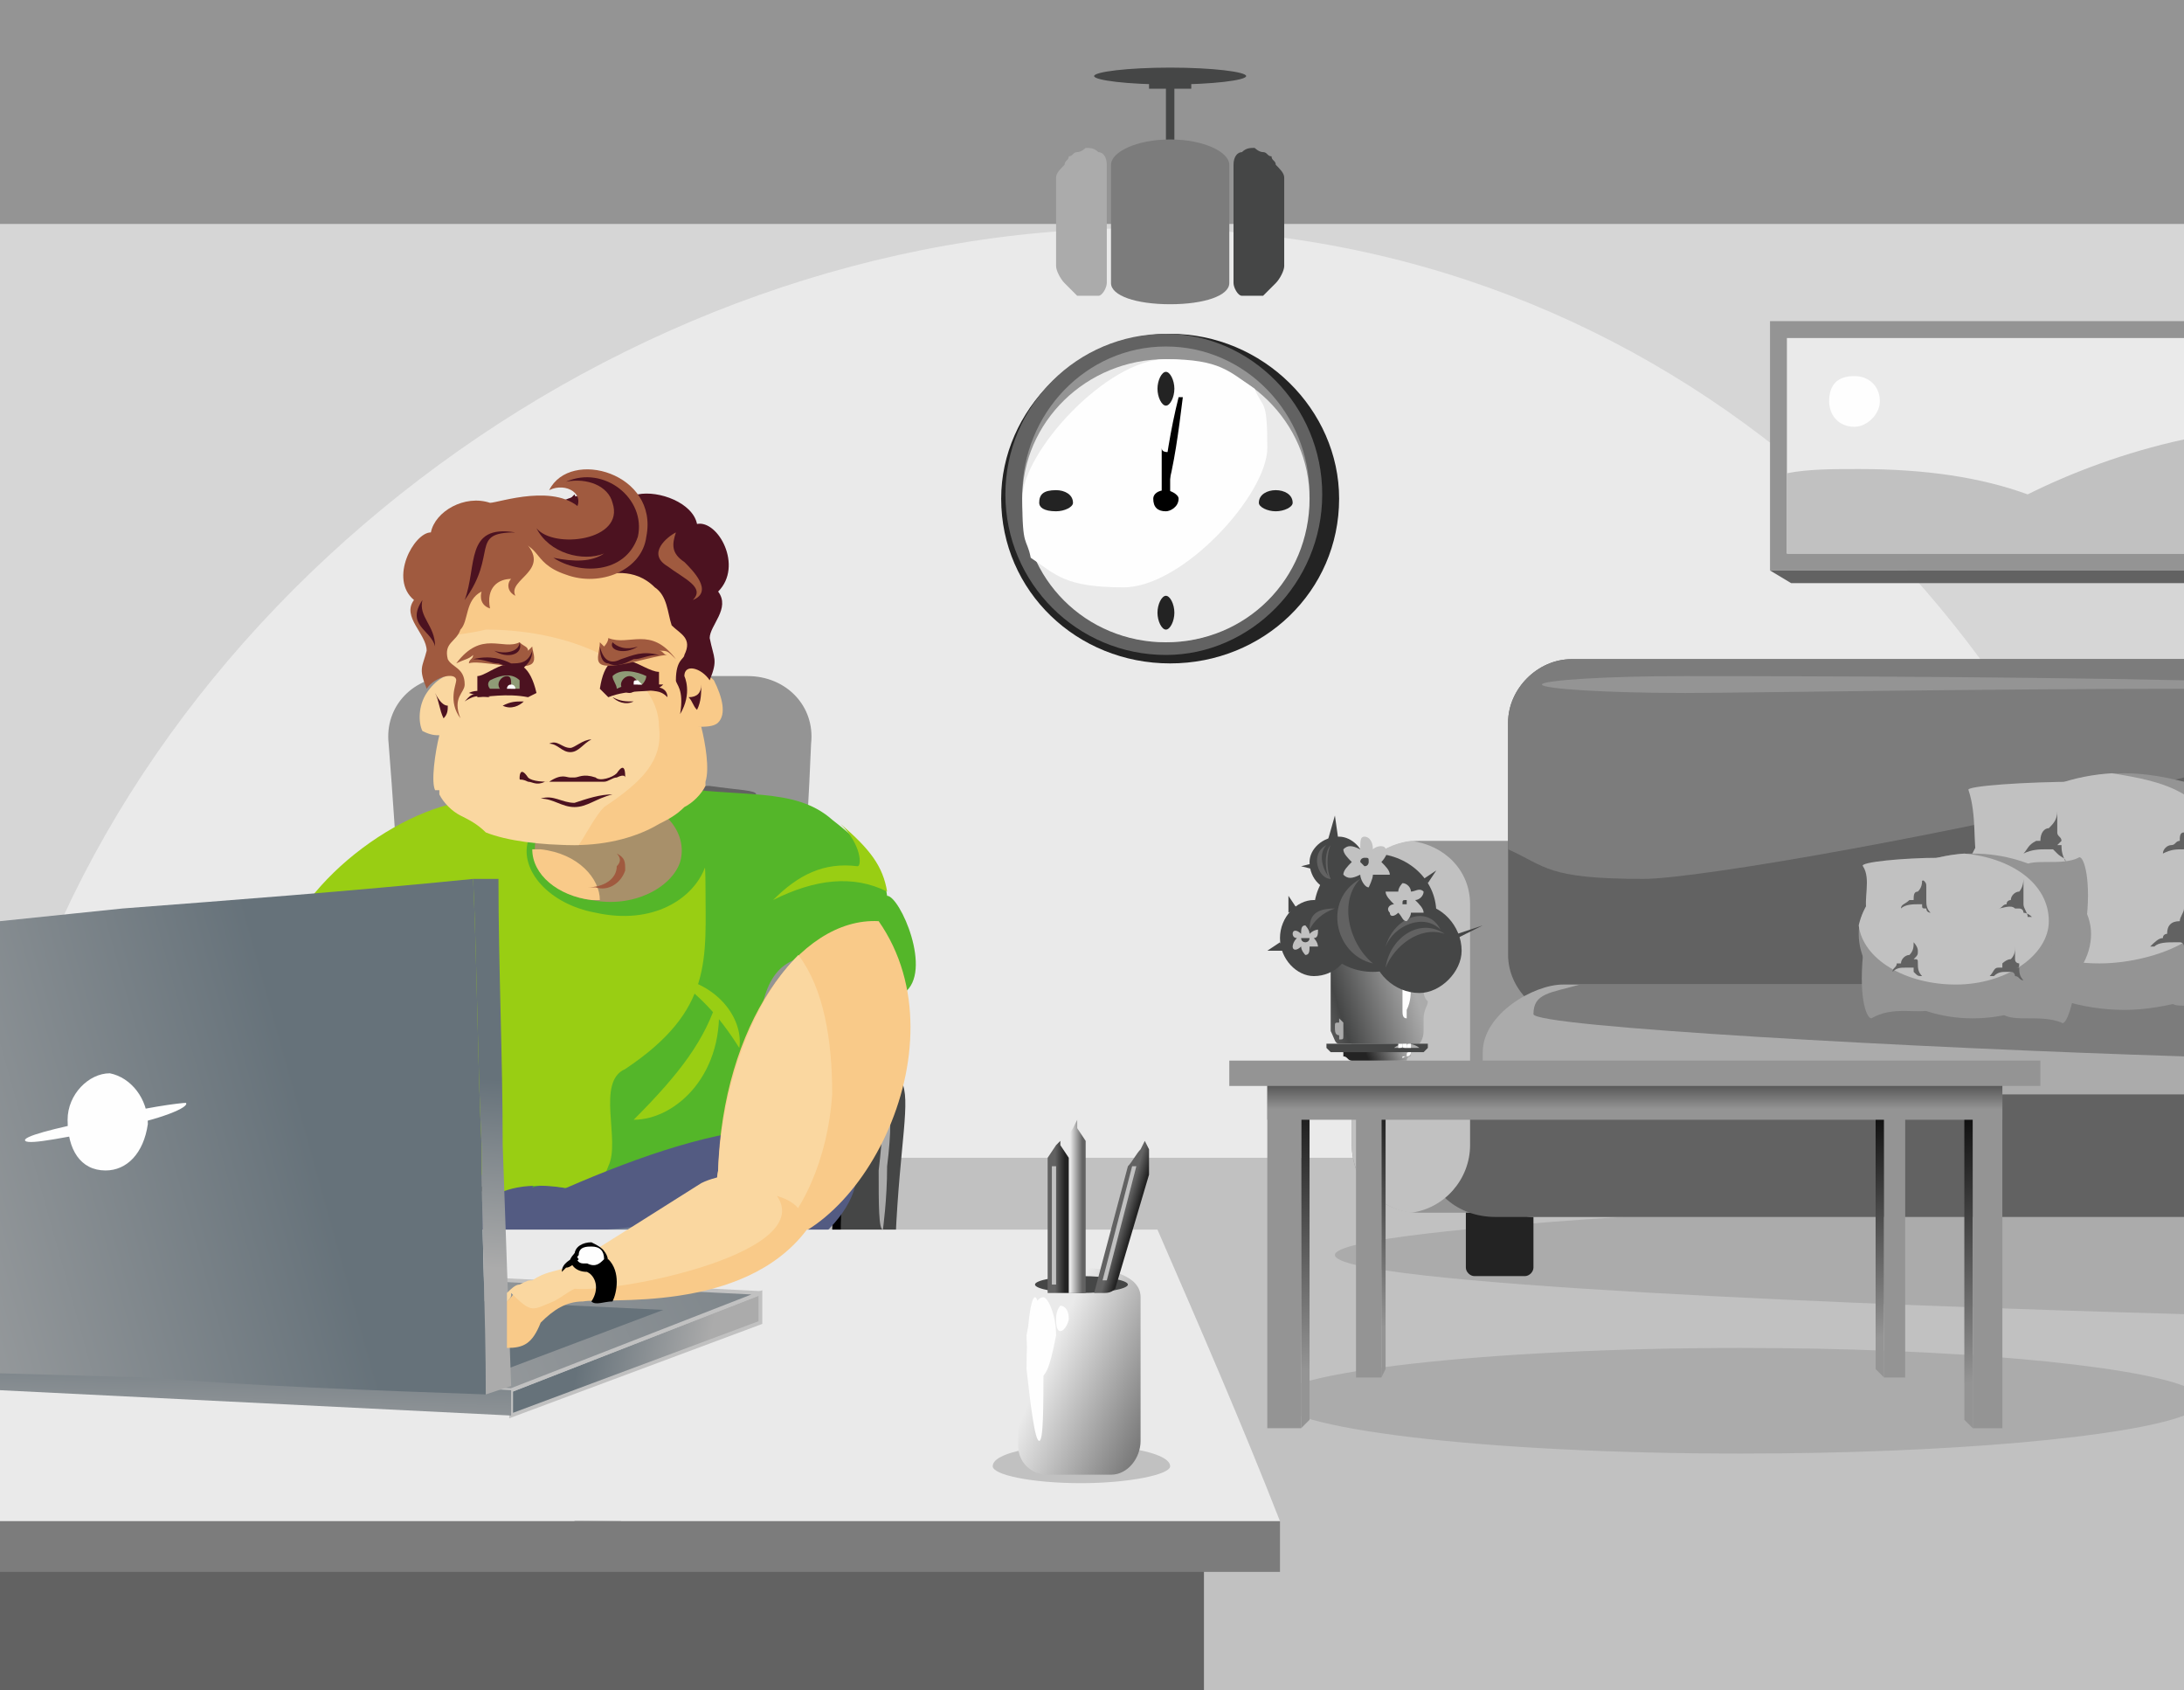 <?xml version="1.0" encoding="UTF-8"?>
<!DOCTYPE svg PUBLIC "-//W3C//DTD SVG 1.1//EN" "http://www.w3.org/Graphics/SVG/1.1/DTD/svg11.dtd">
<!-- Creator: CorelDRAW X7 -->
<svg xmlns="http://www.w3.org/2000/svg" xml:space="preserve" width="517px" height="400px" version="1.1" shape-rendering="geometricPrecision" text-rendering="geometricPrecision" image-rendering="optimizeQuality" fill-rule="evenodd" clip-rule="evenodd"
viewBox="0 0 517 400"
 xmlns:xlink="http://www.w3.org/1999/xlink">
 <defs>
      <linearGradient id="id0" gradientUnits="userSpaceOnUse" x1="450.702" y1="314.535" x2="433.084" y2="261.716">
       <stop offset="0" stop-opacity="1" stop-color="#949494"/>
       <stop offset="1" stop-opacity="1" stop-color="black"/>
      </linearGradient>
      <linearGradient id="id1" gradientUnits="userSpaceOnUse" x1="473.11" y1="324.527" x2="449.483" y2="263.027">
       <stop offset="0" stop-opacity="1" stop-color="#949494"/>
       <stop offset="1" stop-opacity="1" stop-color="black"/>
      </linearGradient>
       <linearGradient id="id2" gradientUnits="userSpaceOnUse" x1="332.884" y1="313.4" x2="324.342" y2="250.02">
        <stop offset="0" stop-opacity="1" stop-color="#949494"/>
        <stop offset="1" stop-opacity="1" stop-color="black"/>
       </linearGradient>
       <linearGradient id="id3" gradientUnits="userSpaceOnUse" x1="316.035" y1="323.436" x2="304.479" y2="249.032">
        <stop offset="0" stop-opacity="1" stop-color="#949494"/>
        <stop offset="1" stop-opacity="1" stop-color="black"/>
       </linearGradient>
      <linearGradient id="id4" gradientUnits="userSpaceOnUse" x1="378.817" y1="262.526" x2="378.817" y2="248.71">
       <stop offset="0" stop-opacity="1" stop-color="#949494"/>
       <stop offset="1" stop-opacity="1" stop-color="black"/>
      </linearGradient>
     <linearGradient id="id5" gradientUnits="userSpaceOnUse" x1="151.04" y1="348.682" x2="135.519" y2="348.682">
      <stop offset="0" stop-opacity="1" stop-color="#949494"/>
      <stop offset="1" stop-opacity="1" stop-color="black"/>
     </linearGradient>
     <linearGradient id="id6" gradientUnits="userSpaceOnUse" x1="245.739" y1="326.825" x2="277.081" y2="340.613">
      <stop offset="0" stop-opacity="1" stop-color="#EAEAEA"/>
      <stop offset="1" stop-opacity="1" stop-color="#626262"/>
     </linearGradient>
     <linearGradient id="id7" gradientUnits="userSpaceOnUse" x1="253.331" y1="298.437" x2="256.243" y2="298.437">
      <stop offset="0" stop-opacity="1" stop-color="#EAEAEA"/>
      <stop offset="1" stop-opacity="1" stop-color="#626262"/>
     </linearGradient>
     <linearGradient id="id8" gradientUnits="userSpaceOnUse" x1="249.768" y1="292.857" x2="252.114" y2="292.857">
      <stop offset="0" stop-opacity="1" stop-color="#626262"/>
      <stop offset="1" stop-opacity="1" stop-color="#232323"/>
     </linearGradient>
     <linearGradient id="id9" gradientUnits="userSpaceOnUse" x1="264.167" y1="293.821" x2="266.738" y2="294.584">
      <stop offset="0" stop-opacity="1" stop-color="#626262"/>
      <stop offset="1" stop-opacity="1" stop-color="#232323"/>
     </linearGradient>
      <linearGradient id="id10" gradientUnits="userSpaceOnUse" x1="308.625" y1="244.035" x2="335.31" y2="235.817">
       <stop offset="0" stop-opacity="1" stop-color="#7C7C7C"/>
       <stop offset="0.341" stop-opacity="1" stop-color="#454646"/>
       <stop offset="1" stop-opacity="1" stop-color="#ABABAB"/>
      </linearGradient>
      <linearGradient id="id11" gradientUnits="userSpaceOnUse" x1="324.15" y1="251.324" x2="332.675" y2="247.445">
       <stop offset="0" stop-opacity="1" stop-color="#232323"/>
       <stop offset="1" stop-opacity="1" stop-color="#ABABAB"/>
      </linearGradient>
    <linearGradient id="id12" gradientUnits="userSpaceOnUse" x1="166.341" y1="326.762" x2="136.968" y2="321.21">
     <stop offset="0" stop-opacity="1" stop-color="#ABABAB"/>
     <stop offset="1" stop-opacity="1" stop-color="#66727A"/>
    </linearGradient>
     <linearGradient id="id13" gradientUnits="userSpaceOnUse" x1="44.314" y1="337.362" x2="232.199" y2="249.439">
      <stop offset="0" stop-opacity="1" stop-color="#ABABAB"/>
      <stop offset="1" stop-opacity="1" stop-color="#66727A"/>
     </linearGradient>
     <linearGradient id="id14" gradientUnits="userSpaceOnUse" x1="85.219" y1="349.453" x2="86.193" y2="313.924">
      <stop offset="0" stop-opacity="1" stop-color="#ABABAB"/>
      <stop offset="1" stop-opacity="1" stop-color="#66727A"/>
     </linearGradient>
    <linearGradient id="id15" gradientUnits="userSpaceOnUse" x1="-52.513" y1="300.054" x2="72.566" y2="265.011">
     <stop offset="0" stop-opacity="1" stop-color="#ABABAB"/>
     <stop offset="1" stop-opacity="1" stop-color="#66727A"/>
    </linearGradient>
    <linearGradient id="id16" gradientUnits="userSpaceOnUse" x1="116.831" y1="300.181" x2="119.765" y2="255.551">
     <stop offset="0" stop-opacity="1" stop-color="#ABABAB"/>
     <stop offset="1" stop-opacity="1" stop-color="#66727A"/>
    </linearGradient>
 </defs>
 <g id="Слой_x0020_1">
  <g id="_720108928">
   <polygon fill="#D6D6D6" points="0,0 517,0 517,400 0,400 "/>
   <path fill="#EAEAEA" d="M517 259l0 132c-1,3 -2,6 -2,9l-513 0c0,-3 -1,-6 -2,-9l0 -132c29,-115 146,-205 270,-205 125,0 218,90 247,205z"/>
   <polygon fill="#949494" points="0,0 517,0 517,53 0,53 "/>
   <polygon fill="#C1C1C1" points="0,274 517,274 517,400 0,400 "/>
   <g>
    <polygon fill="#949494" points="419,76 517,76 517,135 419,135 "/>
    <polygon fill="#EAEAEA" points="423,80 517,80 517,131 423,131 "/>
    <polygon fill="#626262" points="517,135 419,135 424,138 517,138 "/>
    <path fill="#C1C1C1" d="M440 111c16,0 29,2 40,6 10,-5 23,-10 37,-13l0 27 -94 0 0 -19c5,-1 11,-1 17,-1z"/>
    <path fill="#FEFEFE" d="M439 89c3,0 6,2 6,6 0,3 -3,6 -6,6 -4,0 -6,-3 -6,-6 0,-4 2,-6 6,-6z"/>
   </g>
   <g>
    <path fill="#ABABAB" d="M517 311c-72,-2 -201,-7 -201,-14 0,-7 129,-13 201,-15l0 29z"/>
    <path fill="#232323" d="M347 300l0 -26c0,-2 1,-3 2,-3l12 0c1,0 2,4 2,5l0 24c0,1 -1,2 -2,2l-12 0c-1,0 -2,-1 -2,-2z"/>
    <path fill="#949494" d="M336 199l181 0 0 88 -181 0c-9,0 -16,-7 -16,-16l0 -57c0,-8 7,-15 16,-15z"/>
    <path fill="#626262" d="M372 156l145 0 0 85 -145 0c-8,0 -15,-7 -15,-15l0 -55c0,-8 7,-15 15,-15z"/>
    <path fill="#7C7C7C" d="M372 156l145 0 0 28c-52,13 -115,24 -128,24 -23,0 -23,-3 -32,-7l0 -30c0,-8 7,-15 15,-15z"/>
    <path fill="#ABABAB" d="M370 233l147 0 0 55 -154 0c-7,0 -12,-7 -12,-16l0 -23c0,-9 12,-16 19,-16z"/>
    <path fill="#949494" d="M399 160c11,0 72,0 118,1l0 2c-46,0 -107,1 -118,1 -19,0 -34,-1 -34,-2 0,-1 15,-2 34,-2z"/>
    <path fill="#7C7C7C" d="M517 250c-64,-2 -154,-7 -154,-10 0,-5 4,-5 11,-7l143 0 0 17z"/>
    <path fill="#626262" d="M337 273c1,-8 8,-14 17,-14l163 0 0 29 -163 0c-9,0 -16,-6 -17,-15z"/>
    <path fill="#C1C1C1" d="M334 287c-8,-1 -14,-8 -14,-16l0 -57c0,-8 6,-14 14,-15 8,1 14,7 14,15l0 57c0,8 -6,15 -14,16z"/>
    <path fill="#626262" d="M336 216c0,1 0,1 0,2 0,0 0,1 0,1l0 0c0,1 1,3 2,4l0 1c-1,-1 -2,-1 -3,-2 0,-1 0,-1 -1,-2 0,1 0,1 -1,1 0,0 0,0 -1,-1l0 0c-1,0 -4,0 -6,1l0 0c1,-1 2,-2 3,-2 1,-1 1,-1 2,-1 0,0 0,0 0,0 0,-2 1,-3 2,-3 1,-1 2,-3 2,-5l0 0c1,1 1,2 1,4 0,1 0,1 0,2z"/>
    <g>
     <path fill="#949494" d="M503 183c5,0 10,1 14,2l0 52c-4,1 -9,2 -14,2 -21,0 -38,-13 -38,-28 0,-15 17,-28 38,-28z"/>
     <path fill="#949494" d="M514 237c0,1 2,1 3,1l0 -3c-1,1 -3,2 -3,2z"/>
     <path fill="#949494" d="M489 235c-4,2 -13,0 -20,3 -1,1 -4,-5 -3,-21 0,-7 -1,-11 9,-5 2,0 0,6 3,11 2,6 8,10 11,12z"/>
     <path fill="#C1C1C1" d="M500 183c6,1 12,2 17,5l0 35c-5,3 -13,5 -20,5 -17,0 -30,-9 -32,-20 2,-13 17,-24 35,-25z"/>
     <path fill="#626262" d="M487 197c0,1 1,1 1,2 0,0 0,0 -1,1l1 0c0,1 0,2 1,4l0 0c0,-1 -1,-1 -2,-2 0,0 -1,-1 -1,-1 0,0 0,0 -1,0 0,0 0,0 -1,0l0 0c-1,0 -3,0 -5,1l0 0c1,-1 1,-2 3,-3 0,0 0,0 1,0 0,0 0,0 0,0 0,-2 1,-3 2,-3 1,-1 2,-2 2,-4l0 0c0,1 0,2 0,3 0,1 0,2 0,2z"/>
     <path fill="#626262" d="M484 218c0,1 0,1 0,2 0,0 0,0 0,1l0 0c0,1 1,2 2,4l0 0c-1,-1 -2,-1 -2,-2 -1,0 -1,-1 -1,-1 -1,0 -1,0 -1,0 0,0 -1,0 -1,0l0 0c-2,0 -3,0 -5,1l0 0c0,-1 1,-2 2,-2 1,-1 1,-1 2,-1 0,0 0,0 0,0 0,-2 1,-3 2,-3 1,-1 1,-2 1,-4l0 0c1,1 1,2 1,3 0,1 0,2 0,2z"/>
     <path fill="#626262" d="M517 201c-2,0 -3,0 -5,1l0 0c0,-1 1,-2 2,-2 1,0 1,-1 2,-1 0,0 0,0 0,0 0,-1 0,-2 1,-2l0 4z"/>
     <path fill="#626262" d="M517 224c0,0 0,-1 -1,-1 0,0 0,0 0,0 -1,0 -1,0 -1,0l0 0c-2,0 -4,0 -5,1l-1 0c1,-1 2,-2 3,-2 0,-1 1,-1 1,-1 0,0 0,0 0,0 0,-2 1,-3 3,-3 0,-1 1,-2 1,-3l0 9z"/>
     <path fill="#C1C1C1" d="M468 203c-1,-3 0,-10 -2,-16 -1,-1 14,-2 26,-2 6,0 2,0 -5,7 -1,1 -5,0 -9,2 -4,2 -8,7 -10,9z"/>
    </g>
    <g>
     <path fill="#949494" d="M467 202c15,0 28,9 28,19 0,11 -13,20 -28,20 -15,0 -27,-9 -27,-20 0,-10 12,-19 27,-19z"/>
     <path fill="#949494" d="M479 205c2,-2 9,0 13,-2 1,-1 3,4 2,14 0,5 1,8 -6,4 -1,0 0,-4 -2,-8 -1,-4 -6,-7 -7,-8z"/>
     <path fill="#949494" d="M474 240c3,2 9,0 14,2 1,1 3,-4 4,-14 1,-5 2,-8 -6,-5 -1,1 -1,5 -3,9 -2,4 -7,7 -9,8z"/>
     <path fill="#949494" d="M457 239c-3,1 -9,-1 -14,2 -1,0 -3,-4 -2,-15 0,-5 -1,-8 6,-4 2,1 0,5 2,8 2,4 6,7 8,9z"/>
     <path fill="#C1C1C1" d="M465 202c11,1 20,7 20,16 0,8 -10,15 -22,15 -12,0 -22,-6 -23,-14 2,-9 12,-16 25,-17z"/>
     <path fill="#626262" d="M456 212c0,0 0,0 0,1 0,0 0,0 0,0l0 0c0,1 0,2 1,3l0 0c0,0 -1,0 -1,-1 -1,0 -1,0 -1,-1 0,0 0,0 -1,0 0,0 0,0 0,0l0 0c-1,0 -3,0 -4,1l0 0c0,-1 1,-1 2,-2 0,0 0,0 1,0 0,0 0,0 0,0 0,-1 0,-2 1,-2 1,-1 1,-2 1,-3l0 0c1,1 1,1 1,2 0,1 0,1 0,2z"/>
     <path fill="#626262" d="M453 227c1,0 1,0 1,1 0,0 0,0 0,0l0 0c0,1 0,2 1,3l0 0c-1,0 -1,0 -2,-1 0,0 0,0 0,-1 -1,0 -1,0 -1,0 0,0 0,0 -1,0l0 0c-1,0 -2,0 -3,1l0 0c0,-1 1,-1 1,-2 1,0 1,0 1,0 0,0 0,0 0,0 0,-1 1,-2 2,-2 1,-1 1,-2 1,-3l0 0c0,0 1,1 1,2 0,1 0,1 -1,2z"/>
     <path fill="#626262" d="M479 212c0,0 0,1 0,1 0,0 0,1 0,1l0 0c0,1 1,2 1,3l1 0c-1,-1 -2,-1 -2,-1 0,-1 -1,-1 -1,-1 0,0 0,0 0,0 -1,0 -1,0 -1,0l0 0c-1,-1 -3,0 -4,0l0 0c1,0 1,-1 2,-1 0,-1 1,-1 1,-1 0,0 0,0 0,0 0,-1 1,-2 2,-2 0,0 1,-1 1,-3l0 0c0,1 0,2 0,3 0,0 0,1 0,1z"/>
     <path fill="#626262" d="M477 227c0,1 1,1 1,1 0,1 0,1 -1,1l1 0c0,1 0,2 1,3l0 0c-1,0 -1,-1 -2,-1 0,0 0,-1 -1,-1 0,0 0,0 0,0 0,0 -1,0 -1,0l0 0c-1,0 -2,0 -3,1l-1 0c1,-1 1,-2 2,-2 1,0 1,0 1,0 0,0 0,-1 0,-1 0,0 1,-1 2,-1 1,-1 1,-2 1,-3l0 0c0,0 0,1 0,2 0,0 0,1 0,1z"/>
     <path fill="#C1C1C1" d="M442 216c-1,-3 1,-8 -1,-11 -1,-1 10,-2 18,-2 4,0 2,0 -3,5 -1,1 -4,0 -7,1 -3,2 -5,5 -7,7z"/>
    </g>
    <path fill="#ABABAB" d="M412 319c-61,0 -110,6 -110,12 0,7 49,13 110,13 50,0 92,-4 105,-9l0 -7c-13,-5 -55,-9 -105,-9z"/>
    <g>
     <polygon fill="url(#id0)" points="446,326 444,324 444,256 446,256 "/>
     <polygon fill="#949494" points="446,326 451,326 451,256 446,256 "/>
     <polygon fill="url(#id1)" points="467,338 465,336 465,256 467,256 "/>
     <polygon fill="#949494" points="467,338 474,338 474,256 467,256 "/>
     <g>
      <polygon fill="url(#id2)" points="327,326 328,324 328,256 327,256 "/>
      <polygon fill="#949494" points="321,326 327,326 327,256 321,256 "/>
      <polygon fill="url(#id3)" points="308,338 310,336 310,256 308,256 "/>
      <polygon fill="#949494" points="300,338 308,338 308,256 300,256 "/>
     </g>
     <polygon fill="url(#id4)" points="300,265 474,265 474,256 300,256 "/>
     <polygon fill="#949494" points="291,251 483,251 483,257 291,257 "/>
    </g>
   </g>
   <g>
    <path fill="#232323" d="M277 79c22,0 40,18 40,39 0,22 -18,39 -40,39 -22,0 -40,-17 -40,-39 0,-21 18,-39 40,-39z"/>
    <path fill="#626262" d="M276 79c20,0 37,17 37,38 0,21 -17,38 -37,38 -21,0 -38,-17 -38,-38 0,-21 17,-38 38,-38z"/>
    <path fill="#949494" d="M276 82c19,0 34,16 34,35 0,19 -15,35 -34,35 -19,0 -34,-16 -34,-35 0,-19 15,-35 34,-35z"/>
    <path fill="#EAEAEA" d="M276 85c19,0 34,15 34,33 0,19 -15,34 -34,34 -19,0 -34,-15 -34,-34 0,-18 15,-33 34,-33z"/>
    <path fill="#FEFEFE" d="M276 85c13,0 15,3 21,7 2,5 3,2 3,14 0,11 -20,33 -34,33 -14,0 -16,-3 -22,-7 -1,-5 -2,-2 -2,-14 0,-11 20,-33 34,-33z"/>
    <path fill="black" d="M276 116c1,0 3,1 3,2 0,2 -2,3 -3,3 -2,0 -3,-1 -3,-3 0,-1 1,-2 3,-2z"/>
    <path fill="#232323" d="M276 88c1,0 2,2 2,4 0,2 -1,4 -2,4 -1,0 -2,-2 -2,-4 0,-2 1,-4 2,-4z"/>
    <path fill="#232323" d="M276 141c1,0 2,2 2,4 0,2 -1,4 -2,4 -1,0 -2,-2 -2,-4 0,-2 1,-4 2,-4z"/>
    <path fill="#232323" d="M306 119c0,1 -2,2 -4,2 -2,0 -4,-1 -4,-2 0,-2 2,-3 4,-3 2,0 4,1 4,3z"/>
    <path fill="#232323" d="M254 119c0,1 -2,2 -4,2 -3,0 -4,-1 -4,-2 0,-2 1,-3 4,-3 2,0 4,1 4,3z"/>
    <path fill="black" d="M275 117c1,0 1,0 1,0 2,-7 3,-15 4,-23 -1,0 -1,0 -1,0 -2,8 -3,15 -4,23z"/>
    <path fill="black" d="M275 118c0,0 1,0 2,0 0,-4 0,-8 0,-11 -1,0 -2,0 -2,-1 0,4 0,8 0,12z"/>
   </g>
   <g>
    <path fill="black" d="M182 258c0,3 0,5 1,7 0,1 2,2 3,2 4,1 8,1 12,1 0,8 -1,16 -1,24 0,1 1,2 2,3 3,0 5,0 7,0 1,1 3,-1 3,-2 2,-40 9,-35 -25,-37 -2,0 -3,1 -2,2z"/>
    <path fill="#454646" d="M182 257c0,3 1,5 1,7 1,2 2,3 4,3 4,0 9,-1 13,-1 0,9 -1,18 -1,27 0,1 1,3 3,3 2,0 4,0 7,0 2,0 3,-2 3,-3 2,-45 11,-41 -28,-39 -2,0 -3,2 -2,3z"/>
    <path fill="black" d="M182 259c0,2 1,4 1,5 1,2 2,3 4,3 4,0 9,-1 13,-1 0,0 0,0 0,0 0,-8 0,-9 -3,-9 -2,0 -8,1 -15,2z"/>
    <path fill="#ABABAB" d="M207 256c-3,0 -5,1 -5,2 0,1 2,1 5,1 3,0 5,0 5,-1 0,-1 -2,-2 -5,-2z"/>
    <path fill="#ABABAB" d="M210 276c1,-8 1,-14 0,-14 -1,0 -1,7 -2,15 0,8 0,14 1,14 0,0 1,-7 1,-15z"/>
    <path fill="#ABABAB" d="M201 254c-1,0 -2,1 -2,1 0,0 1,1 2,0 2,0 3,0 3,0 0,-1 -1,-1 -3,-1z"/>
    <path fill="black" d="M105 258c0,3 -1,5 -1,7 -1,1 -2,2 -4,2 -3,1 -7,1 -11,1 0,8 0,16 1,24 0,1 -1,2 -3,3 -2,0 -4,0 -6,0 -2,1 -3,-1 -3,-2 -2,-40 -10,-35 25,-37 2,0 2,1 2,2z"/>
    <path fill="#454646" d="M105 257c0,3 -1,5 -1,7 -1,2 -2,3 -4,3 -5,0 -9,-1 -13,-1 0,9 0,18 1,27 0,1 -1,3 -3,3 -2,0 -5,0 -7,0 -2,0 -3,-2 -3,-3 -3,-45 -11,-41 28,-39 1,0 2,2 2,3z"/>
    <path fill="black" d="M105 259c-1,2 -1,4 -1,5 -1,2 -2,3 -4,3 -5,0 -9,-1 -13,-1 0,0 0,0 0,0 -1,-8 -1,-9 2,-9 3,0 9,1 16,2z"/>
    <path fill="#ABABAB" d="M80 256c2,0 5,1 5,2 0,1 -3,1 -5,1 -3,0 -6,0 -6,-1 0,-1 3,-2 6,-2z"/>
    <path fill="#949494" d="M177 160c-11,0 -23,0 -35,0 -12,0 -23,0 -35,0 -9,0 -16,7 -15,16 2,25 3,48 5,70 1,20 2,40 3,58 1,6 7,11 14,11 9,0 19,0 28,0 10,0 19,0 28,0 7,0 13,-5 14,-11 1,-18 2,-38 4,-58 1,-22 3,-45 4,-70 1,-9 -6,-16 -15,-16z"/>
    <path fill="#454646" d="M186 295l-90 0c-5,0 -9,4 -9,9l0 11c0,5 4,9 9,9l90 0c5,0 9,-4 9,-9l0 -11c0,-5 -4,-9 -9,-9z"/>
    <path fill="#7C7C7C" d="M186 295l-90 0c-3,0 -5,1 -7,4 10,8 37,14 69,14 14,0 26,-1 37,-3l0 -6c0,-5 -4,-9 -9,-9z"/>
    <path fill="#C1C1C1" d="M129 163c-12,0 -22,2 -22,3 0,2 10,3 22,3 13,0 23,-1 23,-3 0,-1 -10,-3 -23,-3z"/>
    <path fill="#626262" d="M142 186c-10,0 -19,0 -26,0 -7,1 -11,1 -11,2 0,0 4,1 11,1 7,0 16,0 26,0 10,0 19,0 26,0 7,0 11,-1 11,-1 0,-1 -4,-1 -11,-2 -6,0 -16,0 -26,0zm0 94c-9,0 -16,0 -22,0 -6,1 -9,1 -9,1 0,1 3,1 9,1 6,0 13,0 22,0 9,0 17,0 22,0 6,0 9,0 9,-1 0,0 -3,0 -9,-1 -5,0 -13,0 -22,0zm0 -12c-9,0 -17,1 -23,1 -5,0 -9,0 -9,1 0,0 4,0 10,1 5,0 13,0 22,0 9,0 17,0 23,0 5,-1 9,-1 9,-1 0,-1 -3,-1 -9,-1 -6,0 -14,-1 -23,-1zm0 -12c-9,0 -17,0 -23,1 -6,0 -10,0 -10,1 0,0 4,0 10,0 6,1 14,1 23,1 9,0 17,0 23,-1 6,0 10,0 10,0 0,-1 -4,-1 -10,-1 -6,-1 -14,-1 -23,-1zm0 -12c-9,0 -18,0 -24,0 -6,0 -9,0 -9,1 0,0 3,1 9,1 7,0 15,0 24,0 9,0 18,0 24,0 6,0 10,-1 10,-1 0,-1 -4,-1 -10,-1 -6,0 -15,0 -24,0zm0 -14c-9,0 -18,0 -24,1 -6,0 -10,0 -10,1 0,0 4,0 10,1 6,0 15,0 24,0 10,0 18,0 24,0 6,-1 10,-1 10,-1 0,-1 -3,-1 -10,-1 -6,-1 -14,-1 -24,-1zm0 -14c-10,0 -18,0 -25,1 -6,0 -10,0 -10,1 0,0 4,0 10,1 7,0 15,0 25,0 10,0 19,0 25,0 6,-1 10,-1 10,-1 0,-1 -4,-1 -10,-1 -6,-1 -15,-1 -25,-1zm0 -15c-10,0 -19,1 -25,1 -7,0 -11,1 -11,1 0,0 4,1 11,1 6,0 15,1 25,1 10,0 19,-1 25,-1 7,0 11,-1 11,-1 0,0 -4,-1 -10,-1 -7,0 -16,-1 -26,-1z"/>
    <polygon fill="url(#id5)" points="147,324 136,324 136,361 147,361 "/>
    <polygon fill="black" points="165,324 118,324 118,327 165,327 "/>
    <polygon fill="black" points="149,324 134,324 134,334 149,334 "/>
   </g>
   <path fill="#F9CA89" d="M94 209c-33,4 -42,54 -23,69 2,2 4,3 7,4 3,-3 6,-6 9,-9 19,-23 22,-51 7,-64z"/>
   <path fill="#FAD7A0" d="M68 276c1,1 2,1 3,2 2,2 4,3 7,4 3,-3 6,-6 9,-9 13,-15 18,-32 16,-46 -8,2 -17,7 -24,15 -9,11 -12,23 -11,34z"/>
   <path fill="#232323" d="M162 226c0,0 0,1 0,2 0,0 0,1 -1,1l1 0c-1,2 -1,4 0,7l1 0c-2,-1 -3,-2 -3,-3 -1,-1 -1,-2 -1,-3 -1,0 -1,0 -1,0 -1,0 -1,0 -2,0l0 0c-2,-2 -5,-2 -8,-1l0 0c1,-1 3,-2 5,-3 0,0 1,0 2,0 0,0 0,0 0,0 1,-2 3,-3 5,-3 1,-1 3,-3 4,-6l0 0c0,2 0,4 -1,5 0,2 0,3 -1,4z"/>
   <path fill="#232323" d="M147 277c0,1 0,1 0,2 0,1 0,1 -1,1l1 1c-1,2 -1,4 0,6l0 0c-1,0 -2,-2 -2,-3 -1,-1 -1,-1 -1,-2 -1,0 -1,0 -2,0 0,0 0,-1 -1,-1l0 0c-2,-1 -5,-2 -8,-1l0 0c1,-1 3,-2 5,-2 0,0 1,-1 2,-1 0,0 0,0 0,0 1,-2 3,-3 4,-2 2,-2 4,-4 5,-6l0 0c0,1 0,3 -1,5 0,1 0,2 -1,3z"/>
   <path fill="#4C1220" d="M80 314c-4,-7 -6,-5 -11,-3 -3,0 -6,0 -9,2 -1,0 -2,0 -4,-1 -5,-2 -12,-7 -17,-2 -3,1 -7,0 -7,4 -2,6 0,15 6,20 9,8 15,-2 30,4 3,0 4,-5 6,-7 1,0 2,-1 2,-2 6,-1 9,-6 4,-15z"/>
   <path fill="#A05A3F" d="M51 311c0,0 0,0 0,0 2,1 4,2 6,4l0 0c0,-1 0,-2 -1,-2l0 0 0 0 0 0 0 0 0 0c0,0 0,0 0,0 -1,0 -1,-1 -1,-2 1,0 1,-1 2,0 0,0 0,0 0,0l1 0c1,1 1,2 1,4 0,0 0,1 0,2 2,2 3,4 4,6 0,1 0,1 -1,2 -1,0 -1,-1 -2,-1 0,-2 -1,-3 -2,-5 0,1 -1,2 -1,3 -1,1 -1,1 -2,0 0,0 0,0 0,0 0,0 0,1 0,1 -1,1 -1,2 -2,2 -1,-1 -1,-1 -1,-2 0,-2 0,-4 0,-6 -1,-2 -2,-4 -5,-6 0,-1 0,-2 1,-2 0,-1 1,-1 1,0 1,1 1,1 2,2zm5 7c-1,-1 -1,-2 -3,-3 1,1 1,1 1,2 0,1 1,3 1,4 0,0 0,0 0,0 0,-1 1,-2 1,-3 0,0 0,0 0,0z"/>
   <path fill="#353758" d="M161 271c19,6 30,21 26,34 -4,14 -22,20 -40,15 0,0 0,0 0,0 -8,3 -18,4 -28,1 -8,-2 -14,-6 -19,-11 6,-6 13,-12 21,-15 -1,-3 -1,-6 0,-9 4,-13 22,-20 40,-15z"/>
   <path fill="#535B82" d="M138 282c13,4 21,14 19,23 -3,9 -16,13 -29,9 -13,-3 -21,-14 -19,-23 3,-9 16,-13 29,-9z"/>
   <path fill="#54B629" d="M197 194c9,7 12,11 13,18 3,0 11,18 4,23 -7,-4 -31,-20 -34,6 -2,5 8,37 7,51 -9,-8 -22,-5 -39,-5 -3,-2 -6,-4 -10,-5 -5,-1 -9,-2 -12,-1 8,-12 4,-24 2,-32 7,-10 -6,-19 -10,-20 -4,-1 -18,-1 -28,0 1,-3 -9,-5 -5,-12 5,-9 7,-27 22,-22 8,3 28,-14 51,-9 17,3 30,0 39,8z"/>
   <path fill="#99CE13" d="M148 253c-7,3 -1,17 -4,23 -1,3 -3,5 -4,7 -1,0 -2,-1 -2,-1 -8,-2 -16,-2 -21,1 -6,-9 -15,-30 -15,-36 -1,4 -1,5 -3,7 -10,1 -35,-14 -34,-19 -1,-20 24,-41 43,-45 7,-1 22,-5 41,-5 11,3 18,6 18,24 0,18 2,30 -19,44z"/>
   <path fill="#535B82" d="M187 267c-28,-1 -72,23 -98,36 -12,6 -20,4 -24,6 -7,2 -2,17 2,19 5,4 2,7 4,8 3,1 6,-5 12,-9 2,-3 8,-4 11,-4 29,-4 70,-10 93,-25 20,-12 22,-30 0,-31z"/>
   <path fill="#707B93" d="M118 288c-1,1 -3,2 -4,2 1,0 3,-1 4,-2zm-5 3c-9,4 -17,8 -24,12 -12,6 -20,4 -24,6 -4,1 -4,5 -3,10 1,0 2,0 3,0 51,5 100,-10 118,-36 -20,7 -45,10 -70,8z"/>
   <path fill="#99CE13" d="M210 211c-8,-4 -17,-3 -27,2 6,-6 12,-9 20,-8 1,0 1,-5 -4,-10 7,6 10,10 11,16z"/>
   <path fill="#54B629" d="M151 185c29,6 17,37 -10,31 -11,-2 -18,-10 -16,-17 2,-7 15,-16 26,-14z"/>
   <path fill="#A8906A" d="M148 189c9,1 15,8 13,15 -2,6 -11,11 -21,9 -9,-1 -15,-8 -13,-15 2,-6 11,-11 21,-9z"/>
   <path fill="#F9CA89" d="M142 213c0,0 -1,0 -2,0 -8,-1 -14,-6 -14,-12 1,0 2,0 2,0 9,1 14,7 14,12z"/>
   <path fill="#4C1220" d="M134 119c1,-1 2,-2 2,-2 1,2 0,4 -2,4 1,-1 1,-2 0,-2z"/>
   <path fill="#54B629" d="M180 246c-9,-1 -12,-9 -11,-15 4,7 7,12 11,15z"/>
   <path fill="#99CE13" d="M159 231c12,2 17,11 16,17 -5,-8 -10,-13 -16,-17z"/>
   <path fill="#99CE13" d="M170 236c2,18 -10,29 -20,29 11,-11 17,-19 20,-29z"/>
   <g>
    <path fill="#F9CA89" d="M208 218c21,30 -6,79 -31,77 -2,0 -5,-1 -7,-2 -1,-5 -1,-10 0,-16 1,-34 19,-60 38,-59z"/>
    <path fill="#FAD7A0" d="M181 295c-1,0 -2,0 -4,0 -2,0 -5,-1 -7,-2 -1,-5 -1,-10 0,-16 1,-22 9,-41 19,-51 6,8 8,20 8,33 -1,15 -7,29 -16,36z"/>
   </g>
   <path fill="#A05A3F" d="M146 202c2,1 2,2 2,4 -1,3 -4,5 -7,4 -1,0 -1,0 -2,0 4,0 7,-2 7,-5 1,-1 1,-2 0,-3z"/>
   <path fill="#F9CA89" d="M133 123c-20,2 -36,21 -24,39 -9,16 -4,20 8,27 5,3 11,10 17,11l0 0c1,0 1,0 2,0l0 0 0 0c0,0 0,0 0,0 8,0 15,-2 20,-5 2,-1 4,-2 6,-4 2,-1 4,-3 5,-5l0 0c0,0 0,0 0,-1l0 0c0,0 0,0 0,0l0 0c0,0 0,0 0,0 1,-3 0,-9 -1,-13 0,0 -1,0 -1,0 2,0 4,0 5,-1 2,-2 1,-6 -1,-10 -3,-3 -6,-4 -8,-2 2,-4 3,-7 3,-10 0,0 0,0 0,0 -1,-15 -14,-26 -31,-26z"/>
   <path fill="#4C1220" d="M165 168c1,-2 1,-4 1,-6 0,2 -1,3 -3,3 1,1 1,2 2,3z"/>
   <g>
    <path fill="#FAD7A0" d="M104 174c-1,0 -2,0 -4,-1 -1,-2 -1,-6 1,-9 2,-3 5,-5 7,-4 -2,-3 -3,-6 -3,-9 3,-1 6,-1 10,-2 22,0 41,10 41,23 1,8 -4,13 -13,19 -2,2 -4,6 -6,9 0,0 -1,0 -1,0 -8,0 -16,-1 -21,-3 -2,-2 -4,-3 -6,-4 -2,-1 -4,-3 -5,-5l0 0c0,0 0,0 0,-1l0 0c0,0 -1,0 -1,0l0 0c0,0 0,0 0,0 -1,-2 0,-9 1,-13zm1 -24c0,1 0,1 0,1l0 -1z"/>
   </g>
   <path fill="#4C1220" d="M105 170c-1,-2 -1,-4 -2,-6 1,2 2,3 3,3 0,1 0,2 -1,3z"/>
   <path fill="#4C1220" d="M130 176c2,-1 3,1 5,1 1,0 3,-2 5,-2 -2,1 -3,3 -5,3l0 0 0 0 0 0 0 0c-2,0 -3,-2 -5,-2z"/>
   <path fill="#4C1220" d="M113 162c0,1 0,2 0,3 2,0 7,-1 12,0l2 -1c-3,-13 -11,-4 -14,-4l0 2z"/>
   <path fill="#8F9B76" d="M123 163c0,0 0,-1 0,-2 -2,-2 -5,-1 -7,0 -1,1 0,2 0,2 2,0 4,0 7,0z"/>
   <path fill="#4C1220" d="M116 165c-2,0 -3,-1 -6,1 1,-1 2,-3 6,-1z"/>
   <path fill="#4C1220" d="M111 164c2,-1 3,0 5,-1 0,0 0,0 0,0 -1,1 -2,2 -5,1z"/>
   <path fill="#4C1220" d="M124 166c-2,0 -3,0 -5,1 2,1 4,0 5,-1z"/>
   <path fill="#4C1220" d="M156 161c0,1 0,2 0,2 -2,1 -7,0 -12,2l-2 -2c2,-13 10,-4 14,-4l0 2z"/>
   <path fill="#8F9B76" d="M146 163c0,-1 -1,-2 -1,-3 2,-2 6,-1 8,0 0,0 0,1 -1,2 -2,0 -4,0 -6,1z"/>
   <path fill="#4C1220" d="M153 163c2,1 3,0 5,2 0,-2 -2,-3 -5,-2z"/>
   <path fill="#4C1220" d="M157 162c-1,0 -3,0 -4,-1 0,1 0,1 -1,1 1,1 3,2 5,0z"/>
   <path fill="#4C1220" d="M145 165c2,1 3,1 5,1 -2,1 -4,0 -5,-1z"/>
   <path fill="#A05A3F" d="M126 157c1,-1 0,-3 0,-4 0,0 -1,1 -1,1 0,-1 -1,-1 -2,-2 -4,2 -9,-3 -15,5 2,-1 3,-1 4,-2 0,1 -1,1 -1,2 2,-1 13,2 15,0z"/>
   <path fill="#A05A3F" d="M142 157c-1,-1 0,-3 0,-5 1,1 1,1 1,1 0,0 1,-1 1,-2 5,2 10,-3 16,5 -2,-2 -2,-2 -4,-2 1,0 1,1 2,1 -3,0 -14,4 -16,2z"/>
   <path fill="#4C1220" d="M142 136c2,0 8,-2 13,3 3,2 3,6 4,9 2,2 5,3 3,7 0,1 -2,1 -2,6 0,1 2,2 1,8 3,-5 1,-9 1,-9 0,-3 4,-2 6,1 2,-5 1,-5 0,-10 0,-3 5,-7 2,-11 6,-6 0,-17 -5,-16 -1,-5 -9,-8 -14,-7 -3,1 -16,-3 -22,5 -1,0 16,4 15,5 -3,2 -5,5 -2,9z"/>
   <path fill="#A05A3F" d="M122 141c-2,-1 -2,-3 -1,-4 -3,0 -6,2 -5,7 -3,-1 -2,-4 -2,-4 -4,2 -3,7 -5,9 -1,3 -4,3 -3,7 1,2 4,2 4,6 0,2 -3,3 -1,8 -3,-4 -1,-8 -1,-9 0,-2 -5,-1 -7,2 -2,-5 -1,-5 0,-9 0,-4 -6,-8 -3,-12 -6,-5 0,-16 4,-16 1,-5 8,-9 14,-7 2,0 16,-5 22,2 1,0 -16,6 -14,7 7,7 -4,9 -2,13z"/>
   <path fill="#A05A3F" d="M130 116c5,-10 26,-4 23,11 -1,8 -11,12 -19,9 -9,-3 -5,-8 -15,-8 -1,-7 15,-5 17,-7 3,-4 -2,-7 -6,-5z"/>
   <path fill="#4C1220" d="M134 114c9,-4 19,4 17,13 -3,9 -14,9 -20,5 5,1 9,1 12,-1 -5,2 -13,0 -16,-6 4,5 21,3 18,-6 -1,-4 -6,-6 -11,-5z"/>
   <path fill="#4C1220" d="M122 126c-11,0 -4,5 -12,16 3,-8 0,-18 12,-16z"/>
   <path fill="#4C1220" d="M100 142c-1,4 3,6 3,11 -1,-4 -7,-5 -3,-11z"/>
   <path fill="#4C1220" d="M142 153c1,4 3,4 5,3 3,-1 5,-2 9,-1 -3,0 -4,1 -6,1 -2,1 -4,2 -6,1 -1,0 -2,-1 -2,-4z"/>
   <path fill="#4C1220" d="M145 152c1,1 3,2 6,1 -3,2 -7,1 -6,-1z"/>
   <path fill="#4C1220" d="M126 154c-1,3 -3,3 -5,3 -2,-1 -5,-2 -9,-1 3,0 4,1 6,1 3,1 5,2 6,1 1,-1 2,-2 2,-4z"/>
   <path fill="#4C1220" d="M123 152c0,2 -3,3 -6,2 3,2 7,1 6,-2z"/>
   <path fill="#A05A3F" d="M160 126c-2,1 -7,5 -2,8 4,3 9,5 6,8 5,-2 0,-7 -2,-9 -3,-2 -3,-4 -2,-7z"/>
   <path fill="#4C1220" d="M136 184c1,0 2,-1 5,0 1,1 4,0 5,-1 2,-3 2,0 2,1 0,0 0,-1 -2,0 -1,0 -2,1 -3,1 -8,0 -7,0 -14,0 -2,1 -3,0 -4,0 -2,-1 -2,0 -2,-1 0,0 0,-3 2,0 1,1 4,1 5,1 3,-2 4,-1 5,-1 0,0 1,0 1,0z"/>
   <path fill="#4C1220" d="M128 189c3,-1 5,1 8,1 3,-1 6,-2 9,-2 -4,1 -6,3 -9,3l0 0 0 0 0 0 0 0c-3,0 -5,-2 -8,-2z"/>
   <path fill="#4C1220" d="M120 160c1,0 1,1 1,2 0,1 0,2 -1,2 -1,0 -2,-1 -2,-2 0,-1 1,-2 2,-2z"/>
   <path fill="#FEFEFE" d="M122 163c0,0 0,0 0,0 0,-1 -1,-1 -1,-1 -1,0 -1,1 -1,1 1,0 1,0 2,0z"/>
   <path fill="#4C1220" d="M149 160c1,0 2,1 2,2 0,1 -1,2 -2,2 -1,0 -2,-1 -2,-2 0,-1 1,-2 2,-2z"/>
   <path fill="#FEFEFE" d="M150 162c0,0 0,0 0,0 0,-1 0,-1 1,-1 0,0 1,1 1,1 -1,0 -2,0 -2,0z"/>
   <g id="_720905456">
    <path fill="#EAEAEA" d="M0 360l105 0 198 0c-9,-23 -19,-46 -29,-69 -57,0 -113,0 -169,0l-105 0 0 69z"/>
    <polygon fill="#626262" points="0,400 285,400 285,370 0,370 "/>
    <polygon fill="#7C7C7C" points="0,360 303,360 303,372 0,372 "/>
   </g>
   <path fill="#C1C1C1" d="M256 342c11,0 21,2 21,5 0,2 -10,4 -21,4 -12,0 -21,-2 -21,-4 0,-3 9,-5 21,-5z"/>
   <g id="_720540080">
    <path fill="url(#id6)" d="M270 307l0 33 0 1c0,4 -3,8 -7,8l-15 0c-4,0 -7,-3 -7,-7l0 -2 0 -33c0,-6 7,-7 14,-7 8,0 15,2 15,7z"/>
    <path fill="#FEFEFE" d="M245 307c1,0 2,7 2,17 0,9 0,17 -1,17 -1,0 -2,-8 -3,-17 0,-10 1,-17 2,-17z"/>
    <path fill="#FEFEFE" d="M247 307c1,0 3,4 3,9 -1,5 -2,10 -4,10 -1,0 -3,-5 -3,-10 1,-5 2,-9 4,-9z"/>
    <path fill="#FEFEFE" d="M251 309c1,0 2,1 2,3 0,1 -1,3 -2,3 -1,0 -1,-2 -1,-3 0,-2 1,-3 1,-3z"/>
    <path fill="#454646" d="M256 302c6,0 11,1 11,2 0,1 -5,2 -11,2 -6,0 -11,-1 -11,-2 0,-1 5,-2 11,-2z"/>
    <path fill="url(#id7)" d="M252 306l0 -36 2 -3 1 -2 0 2 2 3 0 36c0,0 -1,0 -1,0 -1,0 -3,0 -4,0z"/>
    <path fill="url(#id8)" d="M248 306l0 -32 2 -3 1 -1 0 1 2 3 0 32c-2,0 -3,0 -5,0z"/>
    <path fill="url(#id9)" d="M259 306l8 -30c1,-1 2,-3 3,-4l0 0 1 -2 1 2c0,0 0,0 0,0l0 1c0,1 0,3 0,5l-8 27c-1,1 -2,1 -3,1 0,0 -1,0 -2,0z"/>
    <polygon fill="#C1C1C1" points="250,276 249,276 249,304 250,304 "/>
    <polygon fill="#C1C1C1" points="269,276 268,276 261,303 262,303 "/>
   </g>
   <g id="_721176496">
    <g>
     <path fill="url(#id10)" d="M336 247c-2,0 -4,0 -5,0 -2,0 -3,0 -5,0 -1,0 -3,0 -5,0 -1,0 -3,0 -4,0 -1,0 -1,-1 -2,-3 0,-1 0,-2 0,-3 0,-2 0,-3 0,-4 0,-1 0,-2 0,-3 0,-1 0,-2 0,-3 0,0 0,-1 0,-2 0,-1 0,-2 0,-3 2,0 4,0 6,0 1,0 3,0 5,0 2,0 4,0 6,0 2,0 3,0 5,0 0,1 0,2 0,3 0,1 0,2 0,2 0,1 0,2 0,3 0,1 0,2 1,3 0,1 -1,2 -1,4 0,1 0,2 0,3 0,2 -1,3 -1,3z"/>
     <path fill="#FEFEFE" d="M333 227c0,0 0,1 0,2 1,1 1,2 1,4 0,2 0,4 -1,6 0,1 0,2 0,2 -1,0 -1,-1 -1,-2 0,-2 0,-4 0,-6 0,-2 0,-3 0,-4 0,-1 1,-2 1,-2z"/>
     <path fill="url(#id11)" d="M332 251c-2,0 -4,0 -6,0 -2,0 -4,0 -5,0 -1,0 -1,0 -1,0 -1,0 -1,-1 -2,-1 0,0 0,0 0,-1 0,0 -1,0 -1,-1 3,0 6,0 9,0 3,0 6,0 9,0 0,1 0,1 -1,1 0,1 0,1 0,1 -1,0 -1,1 -1,1 -1,0 -1,0 -1,0z"/>
     <path fill="#454646" d="M337 249l-22 0c0,0 -1,-1 -1,-1l0 -1c0,0 1,0 1,0l23 0c0,0 0,0 0,0l0 1c0,0 -1,1 -1,1z"/>
     <path fill="#ABABAB" d="M333 247c-2,0 -3,1 -3,1 0,0 1,0 3,0 2,0 3,0 3,0 0,0 -1,-1 -3,-1z"/>
     <path fill="#ABABAB" d="M337 247c0,0 0,1 0,1 0,0 0,0 0,0 0,0 0,0 0,0 0,0 0,-1 0,-1z"/>
     <path fill="#FEFEFE" d="M335 227c0,0 0,1 0,2 0,1 0,3 0,6 0,2 0,5 0,7 0,2 0,4 0,4 0,0 0,-2 0,-4 0,-2 0,-5 0,-7 0,-3 0,-5 0,-6 0,-1 0,-2 0,-2z"/>
     <path fill="#FEFEFE" d="M328 228c0,0 0,0 0,0 1,0 1,0 2,0 0,0 1,0 1,0 1,0 1,0 1,1 0,0 0,0 -1,0 0,0 -1,0 -1,0 -1,0 -1,0 -2,0 0,0 0,0 0,-1z"/>
     <path fill="#ABABAB" d="M317 241c0,0 0,0 1,1 0,0 0,0 0,1 0,1 0,2 0,2 0,1 0,1 -1,1 0,0 0,0 0,-1 -1,0 -1,-1 -1,-2 0,-1 0,-1 1,-1 0,-1 0,-1 0,-1z"/>
     <path fill="#FEFEFE" d="M334 247c-1,0 -1,0 -1,1 0,0 0,0 1,0 0,0 0,0 0,0 0,-1 0,-1 0,-1z"/>
     <path fill="#FEFEFE" d="M333 247c-1,0 -1,0 -1,0 0,1 0,1 1,1 0,0 0,0 0,-1 0,0 0,0 0,0z"/>
     <path fill="#FEFEFE" d="M331 247c0,0 0,0 0,0 0,1 0,1 0,1 1,0 1,0 1,-1 0,0 0,0 -1,0z"/>
     <path fill="#FEFEFE" d="M333 250c-1,0 -1,0 -1,0 0,1 0,0 1,0 0,0 1,0 1,-1 -1,0 -1,0 -1,1z"/>
    </g>
    <g>
     <path fill="#454646" d="M325 202c-8,0 -14,6 -14,14 0,8 6,14 14,14 8,0 15,-6 15,-14 0,-8 -7,-14 -15,-14z"/>
     <path fill="#454646" d="M311 213c-4,0 -8,4 -8,9 0,5 4,9 8,9 5,0 9,-4 9,-9 0,-5 -4,-9 -9,-9z"/>
     <path fill="#454646" d="M336 214c-6,0 -11,5 -11,11 0,5 5,10 11,10 5,0 10,-5 10,-10 0,-6 -5,-11 -10,-11z"/>
     <polygon fill="#454646" points="316,193 314,200 317,200 "/>
     <path fill="#454646" d="M317 198c-4,0 -7,3 -7,6 0,4 3,7 7,7 3,0 6,-3 6,-7 0,-3 -3,-6 -6,-6z"/>
     <polygon fill="#454646" points="308,205 312,206 312,204 "/>
     <polygon fill="#454646" points="305,212 305,216 307,215 "/>
     <polygon fill="#454646" points="300,225 304,225 303,223 "/>
     <polygon fill="#454646" points="340,206 338,209 337,208 "/>
     <polygon fill="#454646" points="351,219 345,222 345,221 "/>
     <path fill="#C1C1C1" d="M329 207c0,-1 -1,-2 -2,-3 1,-1 2,-3 1,-3 0,-1 -2,-1 -3,0 0,-2 -1,-3 -2,-3 -1,0 -1,1 -1,3 -2,-1 -3,-1 -4,0 0,1 1,2 2,3 -1,1 -2,2 -2,3 1,1 2,1 4,0 0,1 1,3 2,3 0,0 1,-2 1,-3 2,0 3,0 4,0zm-6 -4c0,0 -1,0 -1,1 0,0 1,1 1,1 1,0 1,-1 1,-1 0,-1 0,-1 -1,-1z"/>
     <path fill="#C1C1C1" d="M312 224c0,0 0,-1 -1,-2 1,0 1,-1 1,-2 0,0 -1,0 -2,1 0,-1 -1,-2 -1,-2 -1,0 -1,1 -1,2 -1,-1 -2,-1 -2,0 0,0 0,1 1,1 -1,1 -1,2 -1,2 0,1 1,1 2,0 0,1 1,2 1,2 1,0 1,-1 1,-2 1,0 2,0 2,0zm-3 -2c0,0 -1,0 -1,0 0,1 1,1 1,1 0,0 1,0 1,-1 0,0 -1,0 -1,0z"/>
     <path fill="#626262" d="M342 221c-6,-2 -12,3 -14,8 1,-7 8,-12 14,-8z"/>
     <path fill="#626262" d="M341 220c-4,-4 -11,-1 -13,4 2,-7 10,-10 13,-4z"/>
     <path fill="#C1C1C1" d="M337 216c0,-1 -1,-2 -2,-3 1,0 2,-1 2,-2 -1,-1 -2,0 -3,0 0,-1 -1,-2 -2,-2 0,0 -1,1 -1,2 -1,0 -2,0 -3,0 0,1 1,2 2,3 -1,0 -2,1 -1,2 0,1 1,1 2,0 1,1 1,2 2,2 0,0 1,-1 1,-2 1,0 2,0 3,0zm-4 -3c-1,0 -1,0 -1,1 0,0 0,0 1,0 0,0 0,0 0,0 0,-1 0,-1 0,-1z"/>
     <path fill="#626262" d="M325 228c-6,-5 -8,-15 -3,-20 -9,5 -6,18 3,20z"/>
     <path fill="#626262" d="M315 208c-2,-2 -3,-6 -1,-8 -4,2 -2,8 1,8z"/>
     <path fill="#626262" d="M315 208c-1,-2 -1,-6 0,-8 -2,2 -1,8 0,8z"/>
     <path fill="#626262" d="M316 215c-3,1 -5,3 -6,5 0,-3 1,-5 6,-5z"/>
    </g>
   </g>
   <g id="_720991568">
    <path fill="#454646" d="M282 21c-3,0 -7,0 -10,0 0,-1 0,-2 0,-3 3,0 7,0 10,0 0,1 0,2 0,3z"/>
    <path fill="#454646" d="M277 16c10,0 18,1 18,2 0,1 -8,2 -18,2 -10,0 -18,-1 -18,-2 0,-1 8,-2 18,-2z"/>
    <path fill="#454646" d="M278 60c-1,0 -1,0 -2,0 0,-14 0,-28 0,-42 1,0 1,0 2,0 0,14 0,28 0,42z"/>
    <path fill="#7C7C7C" d="M277 33l0 0c8,0 14,3 14,6l0 28c0,3 -6,5 -14,5l0 0c-8,0 -14,-2 -14,-5l0 -28c0,-3 6,-6 14,-6z"/>
    <path fill="#ABABAB" d="M255 36c0,0 0,0 0,0 1,0 2,-1 2,-1 1,0 2,0 3,1 1,0 2,1 2,3 0,2 0,4 0,7 0,2 0,4 0,7 0,2 0,4 0,7 0,2 0,5 0,7 0,1 -1,3 -2,3 -1,0 -2,0 -3,0 0,0 -1,0 -2,0 0,0 0,0 0,0 -1,-1 -1,-1 -2,-2 0,0 -1,-1 -1,-1 -1,-1 -2,-3 -2,-4 0,-1 0,-3 0,-5 0,-2 0,-3 0,-5 0,-2 0,-4 0,-6 0,-1 0,-3 0,-5 0,-1 1,-2 2,-3 0,-1 1,-1 1,-2 1,0 1,-1 2,-1z"/>
    <path fill="#454646" d="M299 36c0,0 0,0 0,0 -1,0 -2,-1 -2,-1 -1,0 -2,0 -3,1 -1,0 -2,1 -2,3 0,2 0,4 0,7 0,2 0,4 0,7 0,2 0,4 0,7 0,2 0,5 0,7 0,1 1,3 2,3 1,0 2,0 3,0 0,0 1,0 2,0 0,0 0,0 0,0 1,-1 1,-1 2,-2 0,0 1,-1 1,-1 1,-1 2,-3 2,-4 0,-1 0,-3 0,-5 0,-2 0,-3 0,-5 0,-2 0,-4 0,-6 0,-1 0,-3 0,-5 0,-1 -1,-2 -2,-3 0,-1 -1,-1 -1,-2 -1,0 -1,-1 -2,-1z"/>
   </g>
   <polygon fill="url(#id12)" stroke="#C1C1C1" stroke-width="0.9" points="121,329 180,306 180,313 121,335 "/>
   <g id="_720990576">
    <polygon fill="url(#id13)" stroke="#C1C1C1" stroke-width="0.9" stroke-linejoin="bevel" points="121,329 0,322 0,315 41,299 180,306 "/>
    <polygon fill="#66727A" points="104,330 0,325 0,316 33,304 157,310 "/>
    <polygon fill="url(#id14)" points="121,329 0,322 0,329 121,335 "/>
   </g>
   <path fill="url(#id15)" d="M0 325l35 1c25,2 52,3 80,4 0,-19 -1,-39 -1,-59 -1,-21 -1,-41 -2,-63 -30,3 -57,5 -83,7l-29 3 0 107z"/>
   <path fill="url(#id16)" d="M121 328l-6 2c0,-19 -1,-39 -1,-59 -1,-21 -1,-41 -2,-63 2,0 4,0 6,0 0,21 1,42 1,63l2 57z"/>
   <g id="_721192240">
    <path fill="#FEFEFE" d="M23 265c11,-3 20,-4 21,-4 1,1 -6,4 -17,6 -11,2 -20,4 -21,3 -1,-1 7,-3 17,-5z"/>
    <path fill="#FEFEFE" d="M26 254c5,1 9,6 9,12 -1,7 -5,11 -10,11 -6,0 -9,-5 -9,-12 0,-6 5,-11 10,-11z"/>
   </g>
   <g id="_720109088">
    <path fill="#F9CA89" d="M159 286c-8,4 -18,10 -25,14 -4,3 -11,4 -13,7l-1 1 0 11c4,0 6,-1 8,-6 3,-3 6,-5 10,-5 5,-1 38,3 53,-17l-1 -3c-2,-8 -22,-7 -31,-2z"/>
    <path fill="#FAD7A0" d="M166 280c-8,5 -22,14 -32,20 -3,1 -5,1 -8,3 -1,0 -1,0 -3,1 -1,0 -2,1 -3,2l0 2c1,-1 1,-1 1,-2 5,5 5,4 10,2 2,-1 3,-2 5,-3 12,1 64,-10 45,-25 -4,-3 -11,-2 -15,0z"/>
    <g>
     <path fill="black" d="M140 295c3,0 4,2 4,4 -1,2 -3,3 -5,2 -3,0 -4,-2 -4,-3 1,-2 3,-3 5,-3z"/>
     <path fill="black" d="M140 294c2,1 4,2 3,4 0,1 -2,2 -4,2 -2,0 -3,-2 -3,-3 0,-2 2,-3 4,-3z"/>
     <path fill="#FEFEFE" d="M140 295c2,0 3,1 3,3 -1,1 -2,2 -4,1 0,0 0,0 -1,0 -1,0 -2,-1 -1,-2 0,-2 2,-2 3,-2z"/>
     <path fill="black" d="M144 298c-1,2 -3,2 -5,3 2,1 3,4 1,7 1,1 3,0 5,0 1,-2 2,-7 -1,-10z"/>
     <path fill="black" d="M137 298c-1,1 -2,2 -3,2 0,0 -1,1 -1,1 0,-2 2,-3 4,-4 -1,0 0,1 0,1z"/>
    </g>
   </g>
  </g>
 </g>
</svg>

